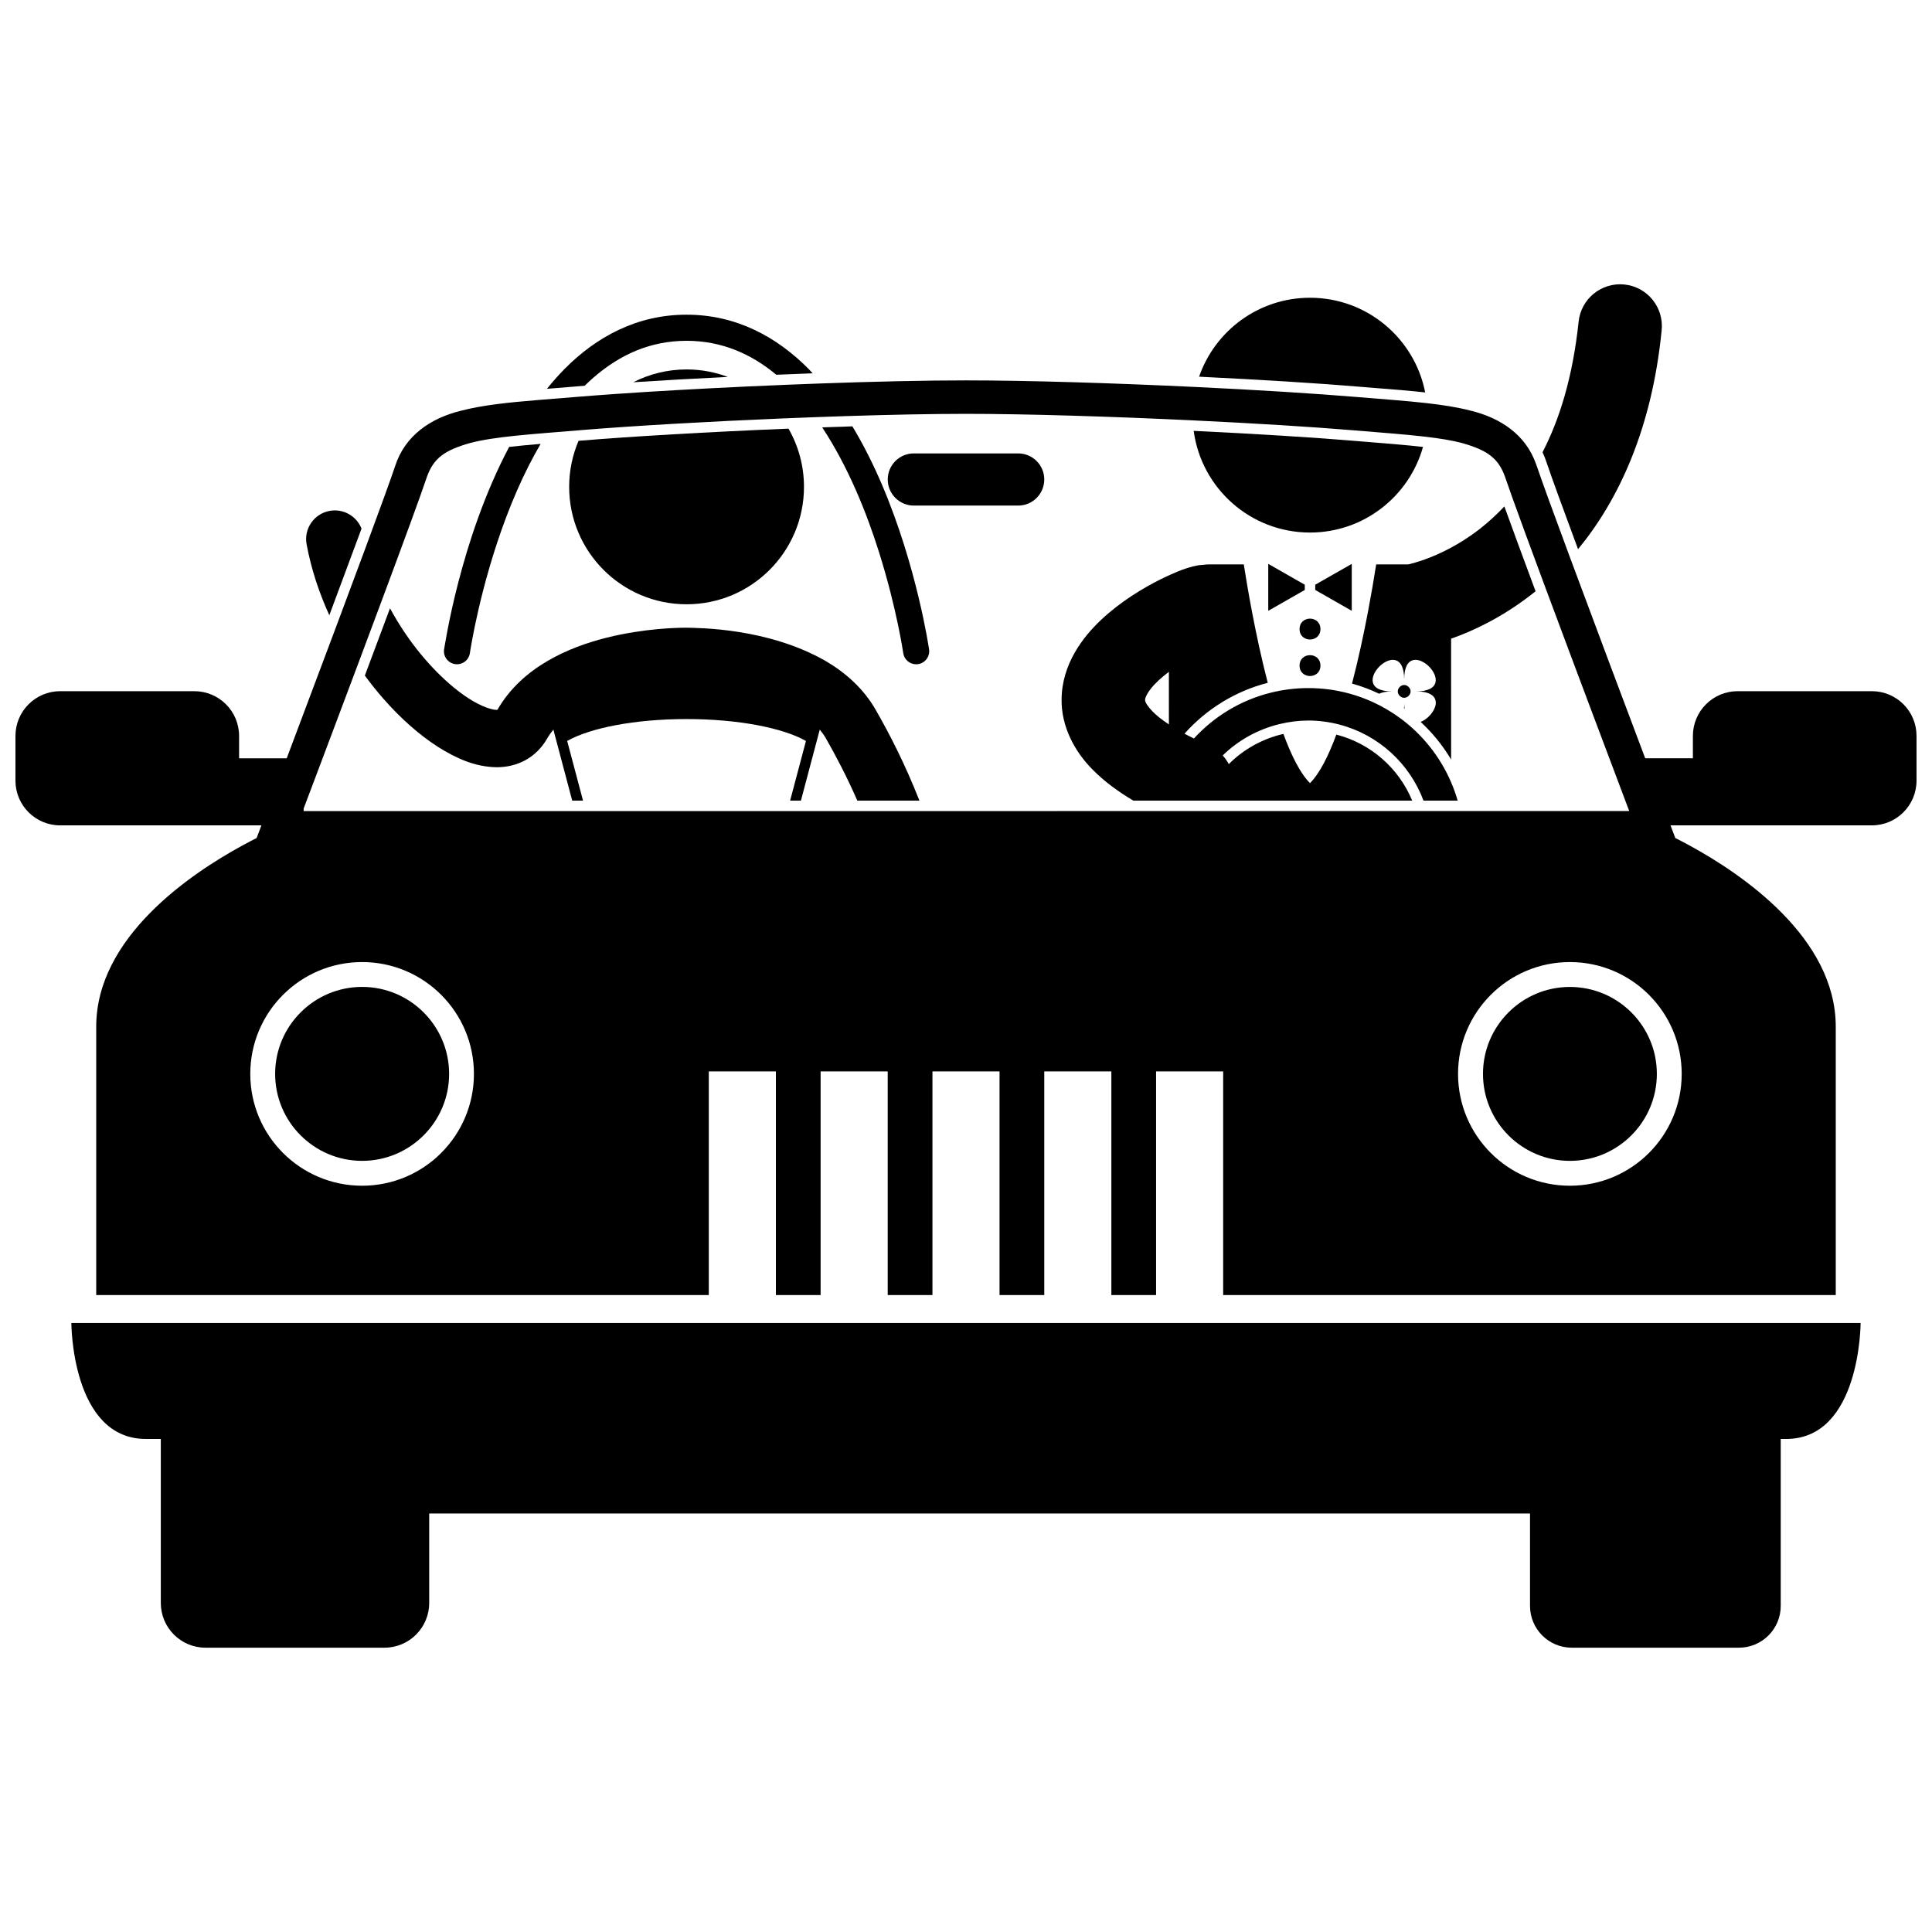 <?xml version="1.0" encoding="UTF-8"?>
<!-- Uploaded to: ICON Repo, www.iconrepo.com, Generator: ICON Repo Mixer Tools -->
<svg width="800px" height="800px" version="1.1" viewBox="144 144 512 512" xmlns="http://www.w3.org/2000/svg">
 <defs>
  <clipPath id="a">
   <path d="m148.09 244h503.81v244h-503.81z"/>
  </clipPath>
 </defs>
 <path d="m296.22 246.45c0.875-0.074 1.789-0.148 2.723-0.219 0.793-0.781 1.602-1.535 2.43-2.25 6.938-5.988 14.91-9.652 24.582-9.668 9.285 0.02 17.043 3.414 23.77 9 3.211-0.137 6.43-0.262 9.637-0.383-0.348-0.367-0.676-0.754-1.031-1.113-8.391-8.5-19.215-14.438-32.375-14.418-13.164-0.023-23.988 5.918-32.379 14.418-1.621 1.648-3.16 3.398-4.633 5.223 0.5-0.039 0.996-0.082 1.504-0.121 1.871-0.148 3.789-0.305 5.773-0.469z"/>
 <path d="m381.94 309.38c0.508 2.406 0.863 4.344 1.098 5.676 0.23 1.328 0.332 2.019 0.332 2.023 0.25 1.719 1.727 2.961 3.418 2.961 0.164 0 0.332-0.012 0.5-0.035 1.887-0.273 3.199-2.027 2.926-3.914v-0.004c-0.031-0.164-3.152-21.797-12.516-43.727-2.227-5.195-4.812-10.406-7.805-15.371-2.641 0.082-5.316 0.172-8.008 0.266 6.785 10.25 11.754 22.496 15.117 33.242 2.328 7.394 3.926 14.074 4.938 18.883z"/>
 <path d="m264.61 320c1.887 0.273 3.644-1.035 3.918-2.926-0.004-0.004 0.18-1.258 0.605-3.551 1.477-8.023 5.922-28.301 15.051-46.242 0.973-1.922 2.012-3.801 3.094-5.648-3.012 0.254-5.805 0.512-8.344 0.801-13.172 24.832-17.137 53.438-17.25 53.645-0.277 1.891 1.035 3.644 2.926 3.922z"/>
 <path d="m260 341.89c4.996 3.156 10.004 5.363 15.629 5.434 2.477 0.008 5.133-0.523 7.559-1.844 2.43-1.305 4.477-3.394 5.816-5.773 0.469-0.824 1.023-1.605 1.645-2.356l4.996 18.824h2.863l-4.199-15.812c6.078-3.457 17.969-5.805 31.641-5.805s25.559 2.348 31.637 5.805l-4.199 15.816h2.863l4.996-18.824c0.617 0.75 1.176 1.527 1.645 2.352 2.648 4.656 5.469 9.977 8.309 16.469h16.461c-3.918-9.914-7.906-17.625-11.559-24.008-3.32-5.816-8.188-10-13.293-12.992-15.371-8.812-33.617-8.719-36.594-8.824h-0.312-0.23c-1.965 0.008-10.773 0.113-20.938 2.648-5.082 1.285-10.531 3.176-15.656 6.176-5.09 2.977-9.938 7.141-13.254 12.93-0.051 0.004-0.117 0.008-0.199 0.008-0.961 0.07-3.953-0.746-7.41-3.019-5.238-3.344-11.559-9.492-16.789-17.195-1.449-2.121-2.809-4.367-4.07-6.699-2.168 5.82-4.438 11.883-6.668 17.832 1.551 2.113 3.156 4.125 4.801 6.012 4.621 5.277 9.535 9.645 14.512 12.848z"/>
 <path d="m231.35 279.39c-4.129 0.758-6.863 4.723-6.098 8.855 1.23 6.617 3.336 12.922 6.023 18.793 3.078-8.234 6.043-16.203 8.531-22.945-1.305-3.328-4.816-5.375-8.457-4.703z"/>
 <path d="m325.95 304.14c17.184 0 31.113-13.93 31.113-31.113 0-5.617-1.496-10.883-4.102-15.43-20.957 0.855-41.852 2.07-55.539 3.215l-0.098 0.008c-1.602 3.75-2.488 7.875-2.488 12.207 0 17.184 13.93 31.113 31.113 31.113z"/>
 <path d="m311.82 245.3c7.637-0.496 16.18-0.977 25.059-1.414-3.402-1.277-7.082-1.98-10.934-1.98-5.086 0-9.883 1.23-14.125 3.394z"/>
 <path d="m462.93 293.68c-1.477 0.074-2.113 0.281-2.848 0.438-2.691 0.715-5.137 1.754-8.418 3.352-4.781 2.398-10.57 5.848-15.797 10.734-2.602 2.457-5.09 5.297-7.078 8.793-1.98 3.465-3.461 7.738-3.457 12.496-0.062 6.754 3.195 13.488 8.352 18.59 2.922 2.938 6.453 5.59 10.672 8.094h73.895c-3.586-8.68-11.066-15.172-20.109-17.504-2.086 5.637-4.422 10.305-6.981 12.863-2.586-2.586-4.945-7.324-7.047-13.043-5.543 1.27-10.547 4.07-14.477 8.004-0.434-0.828-0.977-1.598-1.609-2.297 4.137-4.031 9.344-6.949 15.156-8.336 2.426-0.578 4.945-0.914 7.547-0.918 2.883 0.004 5.676 0.395 8.34 1.102 10.242 2.719 18.5 10.293 22.172 20.129h9.055c-0.477-1.672-1.066-3.297-1.742-4.871-2.894-6.738-7.523-12.551-13.332-16.867-2.309-1.715-4.805-3.191-7.449-4.398-1.984-0.906-4.051-1.656-6.188-2.242-3.457-0.945-7.094-1.453-10.855-1.453-3.473 0-6.84 0.438-10.059 1.246-7.926 1.988-14.93 6.277-20.273 12.117-0.887-0.43-1.715-0.855-2.496-1.277 5.797-6.516 13.473-11.277 22.062-13.484-3.266-12.57-5.469-25.715-6.352-31.383h-9.172c-0.508-0.004-1.012 0.047-1.512 0.117zm-13.492 38.863c-2.195-2.348-1.918-2.906-1.98-3.055-0.023-0.164 0.121-1.176 1.508-2.945 1.062-1.406 2.809-2.996 4.801-4.504l0.004 13.934c-1.945-1.285-3.391-2.461-4.332-3.43z"/>
 <path d="m516.14 330.38c0 0.492-0.027 0.93-0.07 1.344 0.051 0.035 0.105 0.07 0.156 0.109-0.051-0.449-0.086-0.918-0.086-1.453z"/>
 <path d="m517.3 326.05c1.574 1.57-0.781 3.93-2.356 2.359s0.781-3.93 2.356-2.359"/>
 <path d="m562.2 289.54c10.582-12.836 19.559-31.652 22.156-58.02 0.617-6.078-3.805-11.508-9.883-12.125-6.078-0.621-11.508 3.805-12.125 9.883-1.57 14.797-5.113 25.984-9.559 34.57 0.438 0.93 0.82 1.895 1.137 2.902 1.164 3.481 4.312 12.105 8.273 22.789z"/>
 <path d="m536.06 284.25c-5.461 4.223-10.734 6.664-14.543 8.031-1.824 0.652-3.297 1.051-4.281 1.285h-8.531c-0.238 1.535-0.574 3.609-1 6.082-0.34 1.961-0.734 4.156-1.184 6.523-1.094 5.746-2.512 12.445-4.219 18.984 2.481 0.688 4.879 1.59 7.172 2.684 0.82-0.375 1.953-0.605 3.508-0.605-13.371 0.016 3.129-16.52 3.141-3.148-0.016-13.367 16.52 3.129 3.148 3.144 8.484-0.012 4.941 6.637 1.219 8.086 3.144 2.902 5.867 6.258 8.07 9.969l-0.004-32.031c5.641-1.977 13.164-5.441 21.031-11.496 0.453-0.344 0.906-0.703 1.359-1.066-3.301-8.879-6.231-16.816-8.273-22.48-2.199 2.328-4.434 4.324-6.613 6.039z"/>
 <path d="m509.53 246.91c4.324 0.34 8.363 0.668 12.16 1.086-2.805-14.301-15.402-25.09-30.523-25.09-13.613 0-25.176 8.746-29.395 20.922 16.133 0.781 31.258 1.719 42 2.617 1.973 0.16 3.894 0.316 5.758 0.465z"/>
 <path d="m491.16 285.13c14.262 0 26.273-9.598 29.949-22.688-3.981-0.457-8.551-0.828-13.688-1.242l-4.852-0.395c-10.777-0.898-26.016-1.844-42.23-2.621 2.035 15.215 15.055 26.945 30.82 26.945z"/>
 <path d="m489.78 298.96-9.441-5.394-0.238-0.137v12.445l9.68-5.531z"/>
 <path d="m492.55 298.96v1.383l9.68 5.531v-12.445l-0.234 0.137z"/>
 <path d="m493.93 310.71c0 3.688-5.531 3.688-5.531 0s5.531-3.688 5.531 0"/>
 <path d="m493.93 320.39c0 3.688-5.531 3.688-5.531 0s5.531-3.688 5.531 0"/>
 <path d="m420.74 271.07c0-3.82-3.098-6.914-6.914-6.914h-27.652c-3.82 0-6.914 3.094-6.914 6.914 0 3.816 3.094 6.914 6.914 6.914h27.652c3.816 0 6.914-3.098 6.914-6.914z"/>
 <path d="m162.91 494.6s0 30.738 19.754 30.738h3.953v43.465c0 6.547 5.301 11.855 11.852 11.855h47.418c6.539 0 11.855-5.309 11.855-11.855v-23.707h291.73v24.488c0 6.117 4.953 11.074 11.074 11.074h44.293c6.109 0 11.074-4.957 11.074-11.074v-44.242h1.414c19.754 0 19.754-30.738 19.754-30.738h-474.17z"/>
 <path d="m239.97 405.54c-12.723 0-23.055 10.328-23.055 23.055 0 12.711 10.332 23.043 23.055 23.043 12.703 0 23.051-10.332 23.051-23.043 0-12.73-10.344-23.055-23.051-23.055z"/>
 <path d="m560.04 405.55c-12.711 0-23.035 10.332-23.035 23.035 0 12.723 10.328 23.055 23.035 23.055 12.711 0 23.043-10.332 23.043-23.055 0.004-12.703-10.332-23.035-23.043-23.035z"/>
 <g clip-path="url(#a)">
  <path d="m640.05 327.17h-35.562c-6.547 0-11.855 5.309-11.855 11.855v5.93h-12.637c-5.527-14.66-13.594-36.137-19.855-53.012-4.219-11.379-7.613-20.66-8.848-24.348-0.066-0.211-0.148-0.41-0.223-0.613-2.758-7.84-9.477-12.234-17.293-14.145-3.519-0.914-7.41-1.516-11.66-2-5.535-0.629-11.691-1.051-18.578-1.629-11.305-0.941-26.562-1.879-42.578-2.648-21.555-1.031-44.469-1.754-60.965-1.754-10.734 0-24.188 0.305-38.215 0.805-3.019 0.109-6.066 0.223-9.113 0.348-3.539 0.141-7.078 0.297-10.598 0.461-12.555 0.582-24.77 1.273-35.133 1.996-3.762 0.262-7.285 0.531-10.488 0.797-0.117 0.008-0.227 0.02-0.34 0.027-3.312 0.273-6.449 0.52-9.441 0.762-7.859 0.645-14.652 1.332-20.465 2.836-8.012 1.961-14.898 6.531-17.516 14.762-1.121 3.359-4.035 11.363-7.738 21.359-2.43 6.566-5.199 13.992-8.02 21.535-4.594 12.273-9.32 24.836-12.949 34.465h-12.621v-5.93c0-6.547-5.309-11.855-11.852-11.855h-35.559c-6.543-0.004-11.852 5.305-11.852 11.852v11.855c0 6.547 5.309 11.852 11.852 11.852h53.328l-1.27 3.356c-1.113 0.559-2.348 1.203-3.684 1.93-14.062 7.652-38.824 24.477-38.824 48.059v71.125h162.34v-59.27h17.781v59.27h11.852v-59.27h17.781v59.27h11.855v-59.27h17.781v59.27h11.852v-59.27h17.781v59.27h11.852v-59.27h17.781v59.27h162.34v-71.125c0-23.586-24.773-40.41-38.832-48.062-1.34-0.727-2.574-1.371-3.688-1.934l-1.27-3.348h53.344c6.547 0 11.852-5.309 11.852-11.852v-11.855c0.012-6.547-5.293-11.855-11.844-11.855zm-401.29-6.859c2.328-6.211 4.68-12.496 6.894-18.449 5.371-14.426 9.949-26.883 11.477-31.469 1.77-4.934 4.606-7.031 11.336-8.961 3.285-0.875 7.348-1.457 12.098-1.953 2.625-0.273 5.469-0.52 8.504-0.766 2.574-0.211 5.273-0.426 8.125-0.66 0.504-0.043 1.035-0.086 1.555-0.129 13.797-1.117 33.156-2.223 52.484-3.027 2.941-0.121 5.879-0.238 8.797-0.344 2.746-0.102 5.473-0.195 8.164-0.281 11.719-0.375 22.777-0.598 31.805-0.598 16.141 0 38.77 0.711 60.09 1.727 16.102 0.766 31.457 1.703 42.711 2.644 7.234 0.602 13.574 1.059 18.945 1.688 3.754 0.441 7.047 0.965 9.773 1.691 6.723 1.93 9.574 4.031 11.34 8.961 0.422 1.262 1.082 3.144 1.918 5.477 1.984 5.535 4.996 13.715 8.426 22.938 7.957 21.41 18.102 48.32 22.562 60.137h-128.1l-58.926 0.004h-164.27v-0.656c3.09-8.18 8.617-22.828 14.293-37.973zm1.207 137.92c-16.375 0-29.641-13.266-29.641-29.637s13.266-29.637 29.641-29.637c16.359 0 29.629 13.266 29.629 29.637s-13.27 29.637-29.629 29.637zm320.07 0c-16.375 0-29.641-13.266-29.641-29.637s13.27-29.637 29.641-29.637c16.359 0 29.629 13.266 29.629 29.637 0.004 16.371-13.27 29.637-29.629 29.637z"/>
 </g>
</svg>